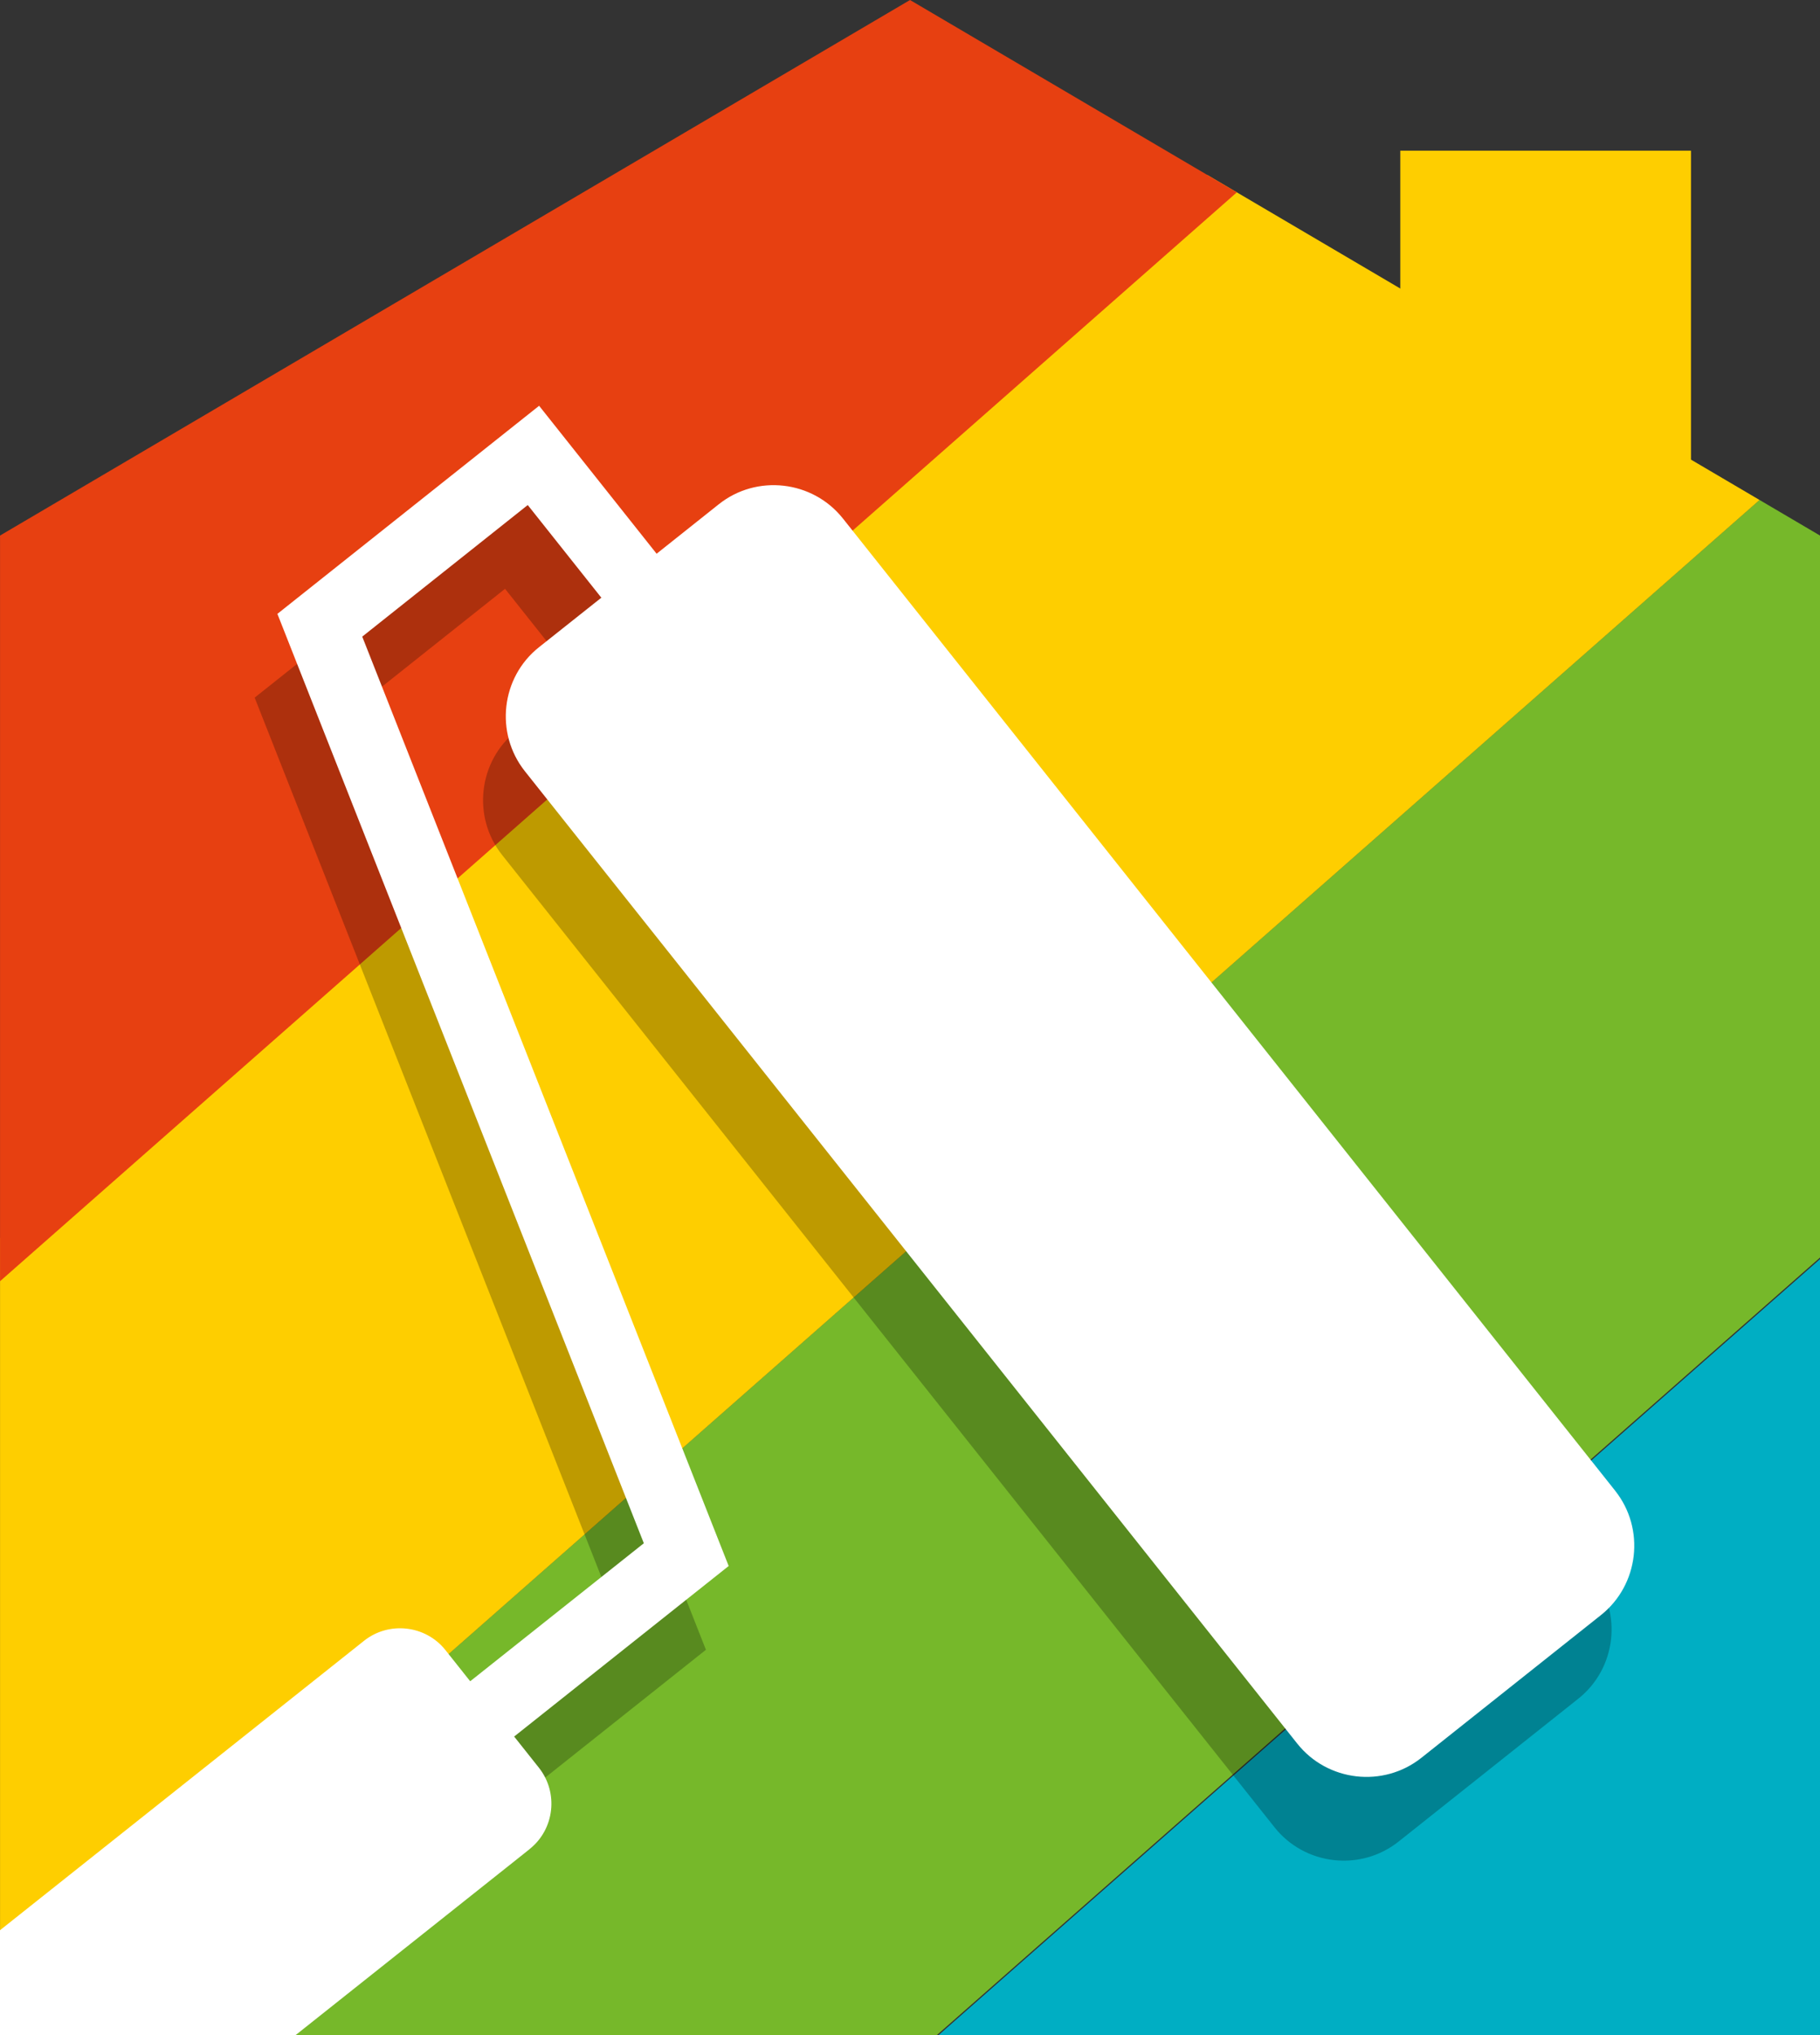 <?xml version="1.0" encoding="UTF-8"?>
<svg xmlns="http://www.w3.org/2000/svg" xmlns:xlink="http://www.w3.org/1999/xlink" viewBox="0 0 443.39 495.55">
  <rect x="0" y="0" width="443.39" height="495.55" fill="#333333" stroke="none"/>
  <defs>
    <style>
      .cls-1, .cls-2, .cls-3, .cls-4, .cls-5, .cls-6 {
        fill-rule: evenodd;
      }

      .cls-1, .cls-7 {
        fill: #fff;
      }

      .cls-2 {
        fill: #e74011;
      }

      .cls-3 {
        fill: #00aec3;
      }

      .cls-8 {
        mix-blend-mode: multiply;
        opacity: .25;
      }

      .cls-4 {
        fill: #76b82a;
      }

      .cls-9 {
        isolation: isolate;
      }

      .cls-10 {
        clip-rule: evenodd;
        fill: none;
      }

      .cls-6, .cls-11 {
        fill: #fece00;
      }

      .cls-12 {
        clip-path: url(#clippath);
      }
    </style>
    <clipPath id="clippath">
      <polygon class="cls-10" points="443.39 130.41 221.7 0 .01 130.41 .01 495.54 443.39 495.54 443.39 130.41"/>
    </clipPath>
  </defs>
  <g class="cls-9">
    <g id="Calque_1" data-name="Calque 1">
      <g>
        <g>
          <g class="cls-12">
            <g>
              <polyline class="cls-4" points="-34.34 529.16 533.26 29.69 637.87 135.09 70.27 634.56"/>
              <polyline class="cls-6" points="-138.95 423.77 428.65 -75.7 533.27 29.7 -34.33 529.17"/>
              <polyline class="cls-2" points="-238.01 323.97 329.59 -175.5 434.21 -70.1 -133.39 429.37"/>
              <polyline class="cls-3" points="70.47 634.76 638.07 135.29 742.69 240.69 175.09 740.16"/>
            </g>
          </g>
          <g class="cls-8">
            <path class="cls-5" d="M387.97,383.42c7.36,9.26,5.81,22.86-3.46,30.22l-43.78,34.79c-9.26,7.36-22.86,5.81-30.22-3.46L122.33,208.2c-7.36-9.26-5.81-22.86,3.46-30.22l43.78-34.79c9.26-7.36,22.86-5.81,30.22,3.46l188.18,236.78h0Z"/>
            <polygon points="112.25 449.2 101.55 435.73 151.31 396.19 62.04 169.88 125.8 119.21 162.5 165.4 149.04 176.1 123.04 143.38 82.71 175.42 171.98 401.73 112.25 449.2"/>
          </g>
          <g>
            <path class="cls-1" d="M393.49,363L205.33,126.23c-7.37-9.24-20.97-10.81-30.22-3.44l-15.14,12.04-13.48,10.72-15.17,12.04c-9.27,7.34-10.81,20.94-3.44,30.22l188.16,236.77c7.37,9.27,20.97,10.81,30.22,3.47l43.79-34.79c9.24-7.37,10.81-20.97,3.44-30.25Z"/>
            <polygon class="cls-7" points="117.78 428.8 107.08 415.33 156.85 375.79 67.58 149.48 131.34 98.81 168.04 145 154.57 155.7 128.57 122.98 88.25 155.02 177.52 381.33 117.78 428.8"/>
            <path class="cls-1" d="M129.01,450.28l-3.5,2.79-53.47,42.47H0v-25.52l74.16-58.93,14.53-11.55c6.05-4.82,14.99-3.81,19.81,2.24l5.56,7,.49.61,10.69,13.45.49.61,5.56,7c4.82,6.08,3.81,14.99-2.27,19.81Z"/>
          </g>
        </g>
        <rect class="cls-11" x="341.14" y="36.69" width="70.82" height="81.44"/>
      </g>
    </g>
  </g>
</svg>
